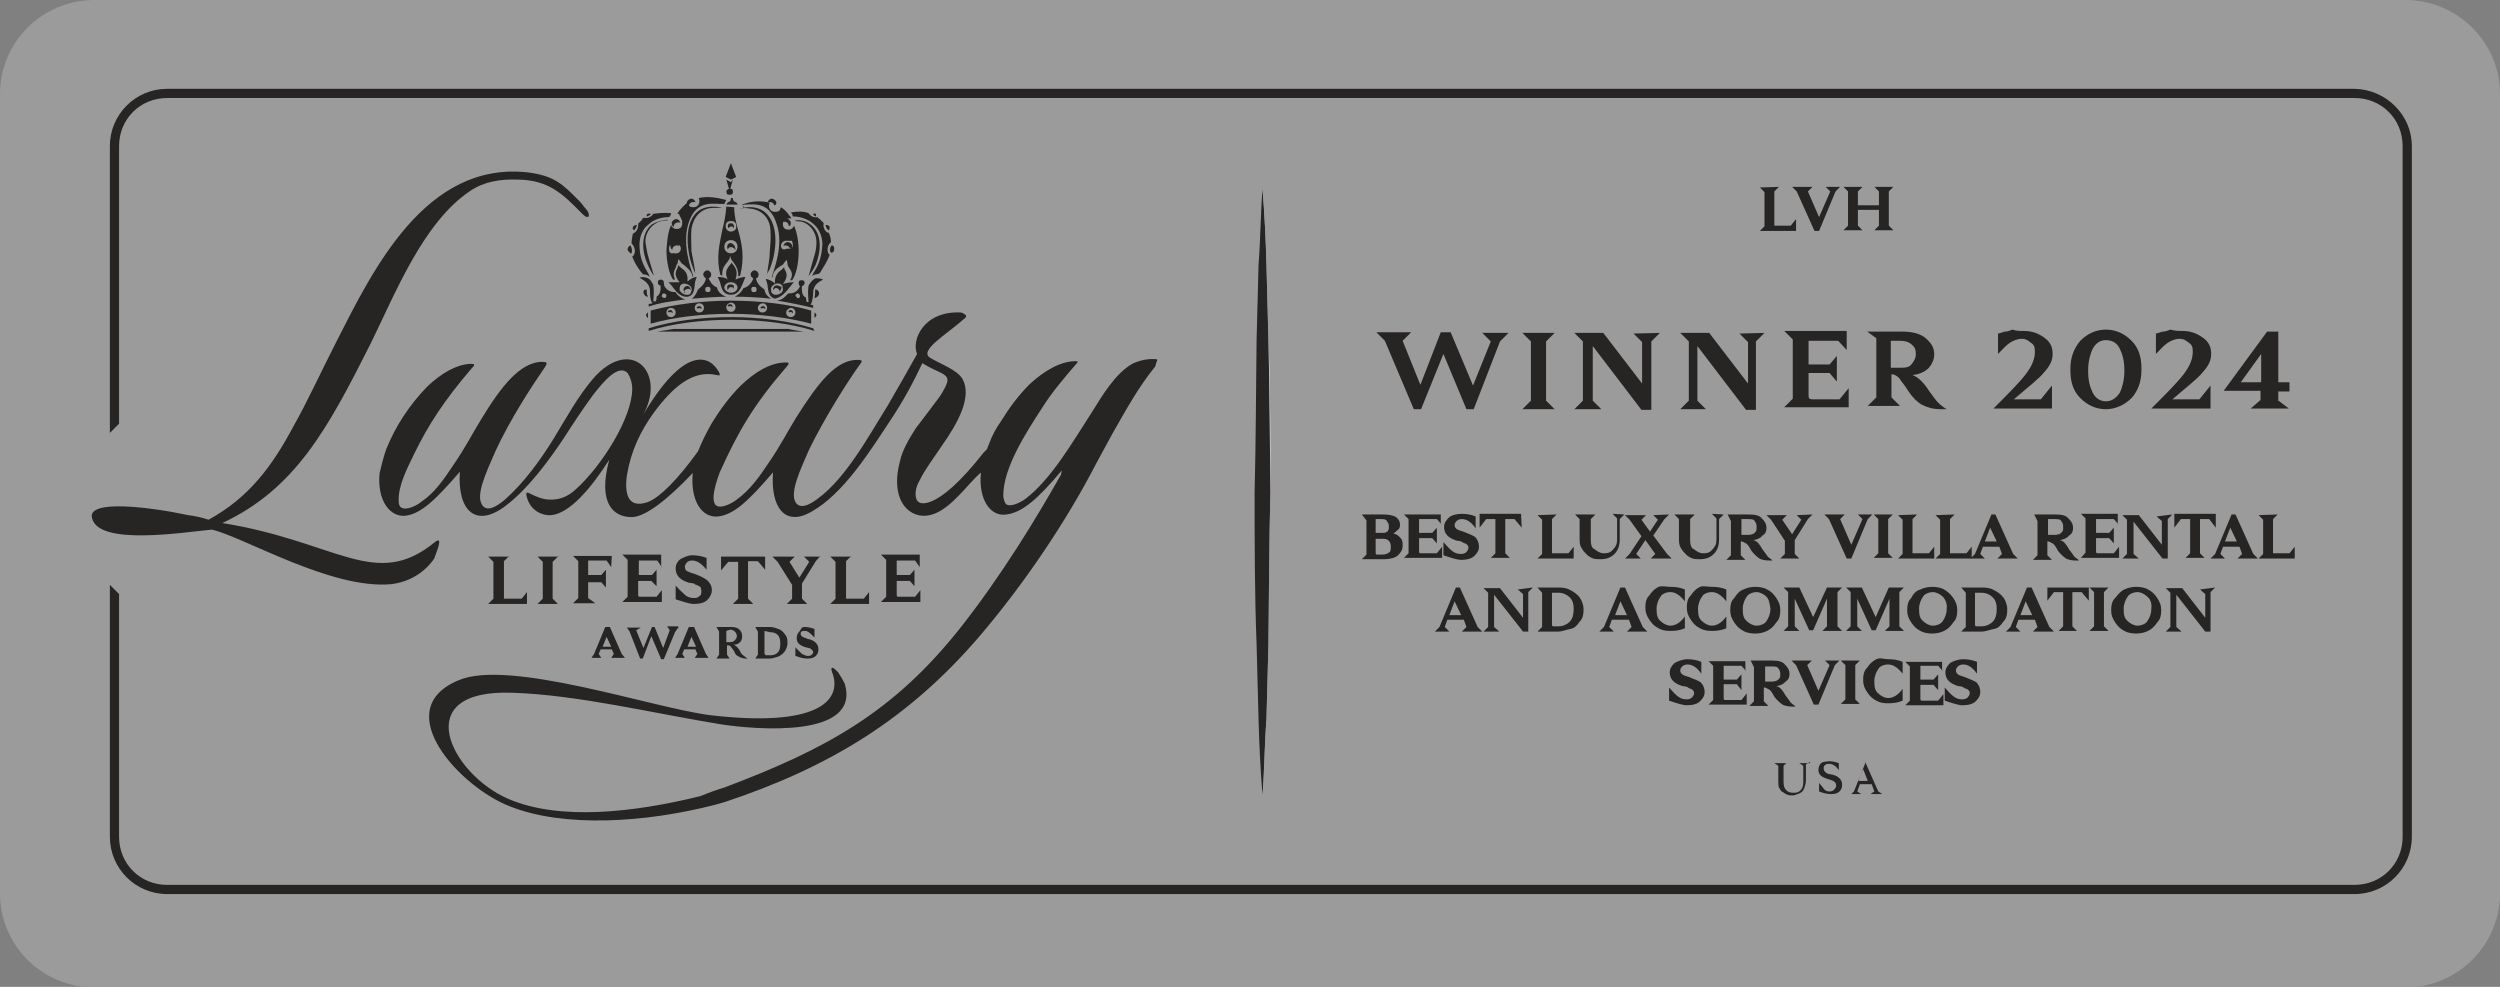 <?xml version="1.0" encoding="utf-8"?>
<!-- Generator: Adobe Illustrator 28.0.0, SVG Export Plug-In . SVG Version: 6.00 Build 0)  -->
<svg version="1.1" id="Layer_1" xmlns="http://www.w3.org/2000/svg" xmlns:xlink="http://www.w3.org/1999/xlink" x="0px" y="0px"
	 viewBox="0 0 380 150" style="enable-background:new 0 0 380 150;" xml:space="preserve">
<rect x="0" y="0" width="380" height="150" fill="#808080" stroke="none"/>
<style type="text/css">
	.st0{fill:#9C9B9B;}
	.st1{fill:#FFFFFF;}
	.st2{fill:#272424;}
</style>
<path class="st0" d="M365.6,0H14.4C6.4,0,0,6.4,0,14.3v121.5c0,7.9,6.4,14.3,14.4,14.3h351.2c7.9,0,14.4-6.4,14.4-14.3V14.3
	C380,6.4,373.5,0,365.6,0z"/>
<path class="st1" d="M192.8,97.8c0.1-7.7,0.1-15.4,0.3-23.1c0-7.7,0-15.4-0.3-23.1l-0.3-11.5c-0.1-3.9-0.3-7.7-0.6-11.5V121
	c0.3-3.9,0.3-7.7,0.6-11.5L192.8,97.8z"/>
<path class="st2" d="M366.6,22.2v105c0,4.8-3.9,8.7-8.7,8.7H25.4c-4.8,0-8.7-3.9-8.7-8.7V88.9l1.4,1.4v36.9c0,4.1,3.2,7.3,7.3,7.3
	h332.5c4.1,0,7.3-3.2,7.3-7.3V22.2c0-4.1-3.2-7.3-7.3-7.3H25.4c-4.1,0-7.3,3.2-7.3,7.3v42.2l-1.4,1.4V22.2c0-4.8,3.9-8.7,8.7-8.7
	h332.5C362.7,13.6,366.6,17.5,366.6,22.2z"/>
<path class="st2" d="M192.8,51.7l-0.3-11.5c-0.1-3.9-0.3-7.7-0.6-11.5c-0.3,3.9-0.3,7.7-0.6,11.5l-0.3,11.5
	c-0.1,7.7-0.1,15.4-0.3,23.1c0,7.7,0,15.4,0.3,23.1l0.3,11.5c0.1,3.9,0.3,7.7,0.6,11.5c0.3-3.9,0.3-7.7,0.6-11.5l0.3-11.5
	c0.1-7.7,0.1-15.4,0.3-23.1C193,67,193,59.4,192.8,51.7z"/>
<path class="st2" d="M101.6,42.9c0.3,0.3,0.6,0.6,0.7,0.8c0.6,0.8,1.3,1.5,2.2,1.4c0.8-0.1,1-0.8,1.1-1.7c0-0.4,0.1-0.8,0.3-1.3
	c-0.4,0-1,0.3-1.4,0.7c0.1-1.3-0.4-1.7-1-2.1c-0.1-0.1-0.3-0.3-0.4-0.4c0,0.1-0.1,0.3-0.1,0.4c-0.3,0.6-0.6,1.1,0.3,2.2
	C102.7,42.9,102,42.9,101.6,42.9z M103.4,43.4c0.1-0.1,0.3-0.3,0.6-0.3c0.4,0,1,0.3,1.1,0.7c0.1,0.3,0,0.4-0.1,0.7
	c-0.1,0.3-0.3,0.3-0.6,0.3h-0.1c-0.4,0-0.8-0.3-1-0.7C103.3,43.9,103.3,43.7,103.4,43.4z"/>
<path class="st2" d="M104,44.3c0.1-0.3,0.4-0.4,0.7-0.4c0.1,0,0.3,0.1,0.3,0.3c0-0.3-0.1-0.6-0.4-0.7c-0.3-0.1-0.6,0.1-0.7,0.4
	c0,0.3,0,0.4,0.3,0.7C103.9,44.5,103.9,44.4,104,44.3z"/>
<path class="st2" d="M120,43.7c0.3-0.3,0.4-0.6,0.7-0.8c-0.3,0-1,0-1.7,0.3c0.8-1.1,0.6-1.7,0.3-2.2c-0.1-0.1-0.1-0.3-0.1-0.4
	c-0.1,0.1-0.3,0.3-0.4,0.4c-0.6,0.4-1.1,1-1,2.1c-0.4-0.4-1.1-0.7-1.4-0.7c0.1,0.4,0.3,0.8,0.3,1.3c0.1,0.8,0.3,1.5,1.1,1.7
	C118.7,45.2,119.4,44.5,120,43.7z M119,44.1c-0.1,0.4-0.6,0.7-1,0.7h-0.1c-0.3,0-0.4-0.1-0.6-0.3c-0.1-0.1-0.1-0.4-0.1-0.7
	c0.1-0.4,0.7-0.8,1.1-0.7c0.3,0,0.4,0.1,0.6,0.3C119,43.7,119,43.8,119,44.1z"/>
<path class="st2" d="M117.9,43.4c-0.3,0.1-0.4,0.4-0.4,0.7c0.1-0.1,0.2-0.2,0.3-0.3c0.3-0.1,0.6,0.1,0.7,0.4v0.1
	c0.1-0.1,0.3-0.4,0.3-0.7C118.6,43.6,118.3,43.3,117.9,43.4z"/>
<path class="st2" d="M112.1,31.1c0-0.1-0.1-0.3-0.3-0.4c-0.4-0.1-0.4-0.4-0.4-0.6h-0.3c0,0.1,0,0.6-0.4,0.6
	c-0.1,0.1-0.3,0.3-0.3,0.4H112.1z"/>
<path class="st2" d="M123.6,49.9c-3.5-1.1-8-1.7-12.5-1.7c-4.6,0-9,0.6-12.5,1.7v0.4c3.5-1.1,8-1.7,12.6-1.7c4.6,0,9.1,0.6,12.6,1.7
	L123.6,49.9C123.7,49.9,123.7,49.9,123.6,49.9z"/>
<path class="st2" d="M98.9,49.2c3.5-1,7.9-1.5,12.2-1.5c4.5,0,8.8,0.6,12.2,1.5v-2c-3.5-1-7.9-1.5-12.2-1.5c-4.5,0-8.8,0.6-12.2,1.5
	V49.2z M120.2,46.8c0.4,0,0.7,0.3,0.7,0.7s-0.3,0.7-0.7,0.7c-0.4,0-0.7-0.3-0.7-0.7S120,46.8,120.2,46.8z M115.9,46.1
	c0.4,0,0.7,0.3,0.7,0.7s-0.3,0.7-0.7,0.7c-0.4,0-0.7-0.3-0.7-0.7S115.6,46.1,115.9,46.1z M111.1,46c0.4,0,0.7,0.3,0.7,0.7
	s-0.3,0.7-0.7,0.7c-0.4,0-0.7-0.3-0.7-0.7S110.8,46,111.1,46z M106.3,46.1c0.4,0,0.7,0.3,0.7,0.7s-0.3,0.7-0.7,0.7
	c-0.4,0-0.7-0.3-0.7-0.7S105.9,46.1,106.3,46.1z M102,46.8c0.4,0,0.7,0.3,0.7,0.7s-0.3,0.7-0.7,0.7c-0.4,0-0.7-0.3-0.7-0.7
	S101.6,46.8,102,46.8z"/>
<path class="st2" d="M98.5,47.5c-0.1,0-0.3,0.3-0.3,0.4s0.1,0.4,0.3,0.4V47.5z"/>
<path class="st2" d="M123.8,47.5v0.8c0.1,0,0.3-0.3,0.3-0.4S123.9,47.5,123.8,47.5z"/>
<path class="st2" d="M111.1,27.7l-0.7-0.4l0.4,1.4c-0.3,0.1-0.4,0.3-0.4,0.4c0,0.1,0.1,0.3,0.1,0.4c0.1,0.1,0.3,0.1,0.4,0.1
	c0.1,0,0.3,0,0.4-0.1c0.1-0.1,0.1-0.3,0.1-0.4c0-0.3-0.1-0.4-0.4-0.4l0.4-1.4L111.1,27.7z"/>
<path class="st2" d="M111.1,27.3l0.8-0.4l-0.8-2.1l-0.8,2.1L111.1,27.3z"/>
<path class="st2" d="M111.1,44.8c1,0,1.4-0.7,1.8-1.7c0.1-0.3,0.3-0.7,0.4-1c-0.3,0-1,0.1-1.5,0.4c0.4-1.3,0-1.7-0.3-2.2
	c-0.1-0.1-0.3-0.3-0.3-0.4c-0.1,0.1-0.1,0.3-0.3,0.4c-0.4,0.6-0.8,1-0.3,2.2c-0.4-0.4-1.3-0.4-1.5-0.4c0.1,0.3,0.3,0.6,0.4,1
	C109.7,44,110,44.8,111.1,44.8z M110.1,43.7c0-0.4,0.4-0.8,1-0.8c0.6,0,1,0.4,1,0.8s-0.4,0.8-1,0.8
	C110.6,44.5,110.1,44.1,110.1,43.7z"/>
<path class="st2" d="M111.4,37.1c-0.3-0.3-0.7-0.1-0.8,0.1c-0.1,0.3-0.1,0.4,0,0.7c0,0,0-0.1,0.1-0.1c0.1-0.3,0.6-0.3,0.8-0.1
	c0.1,0,0.1,0.1,0.3,0.3C111.8,37.7,111.7,37.3,111.4,37.1z"/>
<path class="st2" d="M111.4,43.7c0.1,0,0.1,0.1,0.1,0.3c0.1-0.3,0.1-0.6-0.1-0.7c-0.3-0.1-0.7-0.1-0.8,0.1c-0.1,0.1-0.1,0.4,0,0.7
	c0,0,0-0.1,0.1-0.1C110.8,43.6,111.1,43.6,111.4,43.7z"/>
<path class="st2" d="M111.4,34c-0.3-0.1-0.6-0.1-0.7,0.1c-0.1,0.1-0.1,0.4,0,0.6c0,0,0-0.1,0.1-0.1c0.1-0.1,0.4-0.3,0.6-0.1
	c0.1,0,0.1,0.1,0.1,0.3C111.7,34.4,111.5,34.2,111.4,34z"/>
<path class="st2" d="M110.4,31.4c-0.1,1.3-0.3,2.4-0.6,3.5c-0.4,2.1-1,4.2-0.3,6.9l0.3,0.1c-0.1-1,0.3-1.5,0.7-2
	c0.1-0.1,0.3-0.4,0.4-0.6l0.1-0.4l0.1,0.4c0.1,0.3,0.3,0.4,0.4,0.6c0.3,0.4,0.8,1.1,0.7,2.1l0.3-0.1c0.7-2.7,0.3-4.8-0.3-6.9
	c-0.3-1.1-0.6-2.2-0.6-3.5L110.4,31.4z M111.1,38.5c-0.6,0-1-0.4-1-1s0.4-1,1-1c0.6,0,1,0.4,1,1S111.7,38.5,111.1,38.5z M111.1,35.2
	c-0.4,0-0.8-0.3-0.8-0.8c0-0.6,0.3-0.8,0.8-0.8c0.6,0,0.8,0.3,0.8,0.8C112,34.9,111.5,35.2,111.1,35.2z"/>
<path class="st2" d="M106.1,44c-0.3,0.8-0.7,1.3-1,1.4c1.7-0.1,3.5-0.3,5.3-0.3c-1-0.3-1.4-1.1-1.4-1.4c-0.8-0.3-1.1-1-1.3-1.4
	c0.3-0.1,0.4-0.3,0.4-0.6c0-0.3-0.3-0.6-0.6-0.6c-0.3,0-0.6,0.3-0.6,0.6c0,0.3,0.3,0.6,0.4,0.6C107.2,43.1,106.5,43.7,106.1,44z
	 M107.6,43.6c0.3,0,0.4,0.1,0.4,0.4c0,0.3-0.1,0.4-0.4,0.4c-0.3,0-0.4-0.1-0.4-0.4C107.2,43.7,107.3,43.6,107.6,43.6z"/>
<path class="st2" d="M116.2,44c-0.4-0.3-1.1-0.7-1.3-1.7c0.3,0,0.4-0.3,0.4-0.6c0-0.3-0.3-0.6-0.6-0.6c-0.3,0-0.6,0.3-0.6,0.6
	c0,0.3,0.1,0.4,0.4,0.6c-0.1,0.4-0.6,1.3-1.5,1.5c-0.4,0.8-1,1.1-1.3,1.3c1.8,0,3.6,0.1,5.5,0.3C116.9,45.2,116.3,44.8,116.2,44z
	 M114.6,44.4c-0.3,0-0.4-0.1-0.4-0.4c0-0.3,0.1-0.4,0.4-0.4s0.4,0.1,0.4,0.4C115,44.3,114.9,44.4,114.6,44.4z"/>
<path class="st2" d="M104.7,38.4c0.1,0.8,0.4,1.7,0.7,2.5c0.1,0.3,0.3,0.6,0.3,0.8c-0.1-1.1-0.4-2.4-0.6-3.5c0-1.1-0.1-2.2,0-3.4
	c0.3-1.8,1.4-3.1,3.2-3.2h1.5C105.2,30.5,104,34.4,104.7,38.4z"/>
<path class="st2" d="M116.6,41.7c0.1-0.3,0.3-0.6,0.4-0.8c0.3-0.8,0.6-1.7,0.7-2.5c0.7-3.9-0.7-7.9-5.3-6.7c0.6-0.1,1.1-0.1,1.5,0
	c1.8,0.1,3.1,1.4,3.2,3.2c0.1,1.1,0,2.2-0.1,3.4C117,39.5,116.7,40.6,116.6,41.7z"/>
<path class="st2" d="M126,35c0.1-0.1,0.1-0.3,0.1-0.4v-0.1c-0.1-0.3-0.4-0.3-0.6-0.3c0,0-0.1,0,0,0.1C125.6,34.6,125.7,34.9,126,35z
	"/>
<path class="st2" d="M117.7,31.2c0.3,0,0.3-0.3,0.3-0.4c0-0.3-0.4-0.6-0.7-0.6c-0.3,0-0.6,0.3-0.6,0.6c0.1-0.1,0.2-0.1,0.3-0.1
	C117.3,30.7,117.6,30.9,117.7,31.2z"/>
<path class="st2" d="M119.5,33.2c-0.3,0-0.6,0.3-0.6,0.6c0.1-0.1,0.3-0.1,0.3-0.1c0.3,0,0.6,0.1,0.7,0.6v0.1
	c0.3-0.1,0.3-0.3,0.3-0.6C120.1,33.5,119.8,33.2,119.5,33.2z"/>
<path class="st2" d="M104.7,31.4c0-0.4,0.3-0.7,0.7-0.7c0.1,0,0.3,0,0.3,0.1c0-0.3-0.3-0.6-0.6-0.6c-0.3,0-0.7,0.3-0.7,0.6
	S104.4,31.4,104.7,31.4z"/>
<path class="st2" d="M122.9,42c0.4-0.6,0.8-1.1,1.1-1.8c0.8-2,1-4.6-0.7-6c-0.7-0.6-1.5-0.8-2.4-0.7v0.1c0.3,0,0.7,0.1,1,0.1
	c1.3,0.4,2.2,1.7,2.2,3.1c0,0.7-0.1,1.4-0.3,2C123.5,39.8,123.2,40.9,122.9,42z"/>
<path class="st2" d="M120.1,37.8c0.3,0,0.3-0.1,0.3-0.4s-0.3-0.6-0.7-0.6c-0.3,0-0.6,0.3-0.6,0.6c0.1-0.1,0.3-0.1,0.3-0.1
	C119.7,37.3,120,37.5,120.1,37.8z"/>
<path class="st2" d="M113.2,31.1c1.7-0.1,3.9-0.3,4.9,3.1c1,3.1-0.4,6.6-0.8,7.9l0.1,0.1c0.1-1,0.7-1.4,1.3-1.8
	c0.3-0.1,0.4-0.3,0.6-0.6l0.3-0.3l0.1,0.6c0,0.3,0.1,0.4,0.3,0.7c0.3,0.4,0.6,1,0.1,1.8h0.3c0.6-0.8,1-2.5,1-4.5
	c0-0.8-0.1-2.4-0.7-3.8c-0.1,0.3-0.4,0.6-0.8,0.6c-0.4,0-0.7-0.1-0.8-0.4c-0.1-0.1-0.1-0.3-0.1-0.4v-0.1c0-0.4,0.3-0.8,1-0.8h0.3
	c-0.1-0.1-0.1-0.3-0.3-0.4c-0.4-0.6-0.8-1-1.3-1.3c0,0.1-0.1,0.1-0.1,0.3c-0.1,0.3-0.4,0.4-0.8,0.4c-0.8,0-1.1-0.8-0.8-1.4
	c-1.3-0.3-2.7-0.3-4.2,0.3c0.1,0.1,0.3,0.3,0.3,0.6C112.8,31.2,112.9,31.1,113.2,31.1z M119.7,36.6
	C119.8,36.6,119.8,36.6,119.7,36.6h0.7v0.1c0,0.1,0.1,0.3,0.1,0.3v0.3c0,0.1,0,0.2-0.1,0.3c0,0,0,0.1-0.1,0.1l-0.1,0.1h-0.6
	C118.4,38.4,118.4,36.4,119.7,36.6z"/>
<path class="st2" d="M124,32.9C124.1,32.8,124.1,32.8,124,32.9c0.1-0.3,0-0.3,0-0.4c-0.1-0.1-0.3,0-0.4,0v0.1
	C123.8,32.8,123.9,32.9,124,32.9z"/>
<path class="st2" d="M98.8,44.3c0,0.4,0,1.4,0.4,1.8c-0.1,0-0.4,0.1-0.6,0.1v0.4c1.7-0.6,3.5-0.8,5.6-1.1c-0.7-0.1-1.4-0.8-1.5-1.1
	h-0.1c-0.8,0-1.4-0.4-1.7-1.1l0.1-0.1c-0.1,0-0.1-0.1-0.1-0.3c0-0.3-0.3-0.4-0.4-0.4h-0.1c-0.1,0-0.3,0.1-0.3,0.1
	c-0.1,0.1-0.1,0.3-0.1,0.4c0,0.3,0.3,0.4,0.4,0.4c0.1,1.1-0.3,1.5-0.6,1.7c0,0.3,0,0.4-0.1,0.7h-0.4c0.1-1.1,0.1-1.8,0-2.5
	c-0.3-0.6-0.6-1-1.1-1.1c-0.3-0.1-0.7-0.1-1,0C97.8,42.6,98.8,43,98.8,44.3z M100.9,44.6c0.1,0,0.4,0.1,0.4,0.3s-0.1,0.4-0.3,0.4
	c-0.1,0-0.4-0.1-0.4-0.3C100.6,44.8,100.7,44.6,100.9,44.6z"/>
<path class="st2" d="M123.9,44v0.3c0,0.1,0,0.6-0.1,1c0.3,0,0.6-0.3,0.7-0.6c0-0.1,0-0.4-0.1-0.4C124.3,44.1,124.2,44,123.9,44z"/>
<path class="st2" d="M97.4,41.3c0.1,0.1,0.3,0.3,0.3,0.4c0.4,0,0.8,0.1,1.1,0.4c-0.1-0.1-0.1-0.3-0.3-0.6c-0.6-1-1.3-2.2-1.3-4.3
	c0-1.1,0.4-2.4,1.4-3.1c0.6-0.6,1.7-1.1,3.1-1.1c0.1-0.1,0.3-0.3,0.3-0.6c-1-0.1-2,0-2.7,0.1c-0.4,0.6-1,0.7-1.4,0.6
	c-0.1,0-0.3,0.1-0.3,0.3c-0.1,0.1-0.3,0.3-0.6,0.6c0.1,0.8-0.4,1.4-0.8,1.5C96.1,36,96,36.4,96,37c0.7,0.7,0.6,1.7,0.1,2
	C96.4,39.8,96.8,40.5,97.4,41.3z"/>
<path class="st2" d="M98.3,44.3V44c-0.3,0-0.3,0.1-0.4,0.1c-0.1,0.1-0.1,0.3-0.1,0.4c0.1,0.3,0.3,0.6,0.7,0.6
	C98.3,44.8,98.3,44.4,98.3,44.3z"/>
<path class="st2" d="M102.6,36.8c-0.3,0-0.7,0.3-0.7,0.6s0.1,0.4,0.3,0.6v-0.1c0-0.3,0.3-0.6,0.7-0.6c0.1,0,0.3,0,0.3,0.1
	C103.3,37.1,103,37,102.6,36.8z"/>
<path class="st2" d="M124,42.3c-0.4,0.1-0.8,0.6-1.1,1.1c-0.1,0.7-0.1,1.4,0,2.5h-0.3c0-0.3-0.1-0.4-0.1-0.7
	c-0.4-0.1-0.7-0.6-0.6-1.7c0.1,0,0.4-0.3,0.4-0.4c0-0.1,0-0.3-0.1-0.4c0,0-0.1-0.1-0.3-0.1h-0.1c-0.3,0-0.4,0.1-0.4,0.4
	c0,0.1,0,0.3,0.1,0.4l0.1,0.1c-0.3,0.7-0.8,1.1-1.7,1.1h-0.1c-0.3,0.3-0.8,1-1.7,1.1c2,0.3,3.8,0.7,5.5,1.1v-0.4
	c-0.1,0-0.3-0.1-0.4-0.1c0.3-0.3,0.4-1.4,0.4-1.8c0-1.3,1-1.7,1.5-2C124.7,42.3,124.5,42.3,124,42.3z M121.6,45
	c0,0.3-0.3,0.4-0.4,0.3c-0.1-0.1-0.3-0.3-0.3-0.4c0-0.1,0.3-0.4,0.4-0.3C121.5,44.7,121.6,44.8,121.6,45z"/>
<path class="st2" d="M126.3,36.8c0-0.6-0.1-0.8-0.3-1.4c-0.4,0-1-0.7-0.8-1.5c-0.1-0.1-0.3-0.3-0.6-0.6c-0.1-0.1-0.3-0.1-0.3-0.3
	c-0.4,0.1-1,0-1.4-0.6c-0.8-0.3-1.7-0.3-2.7-0.1c0.1,0.1,0.3,0.3,0.3,0.6c1.5,0,2.5,0.6,3.1,1.1c1,0.8,1.4,2.1,1.4,3.1
	c-0.1,2.2-0.7,3.4-1.3,4.3c-0.1,0.1-0.1,0.3-0.3,0.6c0.3-0.3,0.7-0.3,1.1-0.4c0.1-0.1,0.3-0.3,0.3-0.4c0.4-0.7,1-1.5,1.3-2.5
	C125.7,38.5,125.6,37.4,126.3,36.8z"/>
<path class="st2" d="M126.4,37.3c-0.3,0.4-0.3,0.8-0.1,1.1c0,0,0,0.1,0.1,0c0.3,0,0.4-0.3,0.4-0.6C126.8,37.5,126.7,37.3,126.4,37.3
	z"/>
<path class="st2" d="M102.4,34.5c0-0.4,0.3-0.7,0.7-0.7c0.1,0,0.3,0,0.3,0.1c0-0.3-0.3-0.6-0.6-0.6c-0.3,0-0.7,0.3-0.7,0.6
	C102.1,34,102.1,34.3,102.4,34.5z"/>
<path class="st2" d="M100.5,33.6c0.3-0.1,0.6-0.1,1-0.1v-0.1c-0.8,0-1.7,0.3-2.4,0.7c-1.8,1.4-1.5,4.2-0.7,6c0.3,0.7,0.6,1.3,1,1.8
	c-0.3-1.1-0.7-2.2-1-3.4c-0.1-0.7-0.3-1.4-0.3-2C98.2,35.3,99,34,100.5,33.6z"/>
<path class="st2" d="M103.7,33.8c0,0.3,0,0.4-0.1,0.6c-0.1,0.3-0.4,0.4-0.8,0.4c-0.4,0-0.7-0.3-0.8-0.6c-0.6,1.4-0.6,2.9-0.7,3.8
	c0,1.8,0.4,3.6,1,4.5h0.3c-0.4-1-0.1-1.4,0.1-1.8c0.1-0.3,0.1-0.4,0.3-0.7l0.1-0.6l0.3,0.3c0.1,0.3,0.3,0.4,0.6,0.6
	c0.4,0.4,1.1,0.8,1.3,1.8l0.1-0.1c-0.4-1.1-1.7-4.8-0.8-7.9c1-3.4,3.2-3.2,4.9-3.1h0.6c0.1-0.1,0.1-0.3,0.3-0.6
	c-1.5-0.4-2.9-0.6-4.2-0.3c0.3,0.6,0,1.4-0.8,1.4c-0.4,0-0.6-0.1-0.8-0.4c0-0.1-0.1-0.1-0.1-0.3c-0.4,0.3-0.8,0.7-1.3,1.3
	c-0.1,0.1-0.1,0.3-0.3,0.4h0.3C103.3,32.9,103.7,33.3,103.7,33.8z M102.6,38.5C102.5,38.5,102.5,38.5,102.6,38.5H102l-0.1-0.1
	c0,0-0.1,0-0.1-0.1c0,0-0.1-0.1-0.1-0.3v-0.3c0-0.1,0-0.3,0.1-0.3v-0.1h0.7C103.8,36.7,103.8,38.7,102.6,38.5z"/>
<path class="st2" d="M96.4,35c0.1-0.1,0.3-0.4,0.4-0.7v-0.1c-0.1,0-0.4,0-0.6,0.3v0.1C96.1,34.7,96.2,34.9,96.4,35z"/>
<path class="st2" d="M95.8,37.3c-0.1,0-0.4,0.3-0.4,0.6c0,0.3,0.3,0.4,0.4,0.6H96C96.1,38.1,96.1,37.7,95.8,37.3
	C95.9,37.3,95.9,37.3,95.8,37.3z"/>
<path class="st2" d="M98.3,32.9c0.1,0,0.3-0.1,0.6-0.3v-0.1c-0.1,0-0.3-0.1-0.4,0C98.3,32.5,98.3,32.6,98.3,32.9
	C98.3,32.8,98.3,32.8,98.3,32.9z"/>
<path class="st2" d="M110.8,46.6c0.1-0.1,0.3-0.1,0.4,0l0.1,0.1c0.1-0.1,0-0.3-0.1-0.4c-0.1-0.1-0.4-0.1-0.6,0.1
	C110.7,46.5,110.7,46.6,110.8,46.6C110.8,46.7,110.8,46.7,110.8,46.6z"/>
<path class="st2" d="M120,47.5c0.1-0.1,0.3-0.1,0.4,0l0.1,0.1c0.1-0.1,0-0.3-0.1-0.4c-0.1-0.1-0.4-0.1-0.6,0.1
	C120,47.4,120,47.5,120,47.5z"/>
<path class="st2" d="M115.8,46.9c0.1-0.1,0.3-0.1,0.4,0l0.1,0.1c0.1-0.1,0-0.3-0.1-0.4c-0.1-0.1-0.4-0.1-0.6,0.1
	C115.6,46.8,115.6,46.9,115.8,46.9C115.7,46.9,115.7,46.9,115.8,46.9z"/>
<path class="st2" d="M106.1,46.9c0.1-0.1,0.3-0.1,0.4,0l0.1,0.1c0.1-0.1,0-0.3-0.1-0.4c-0.1-0.1-0.4-0.1-0.6,0.1
	C105.9,46.8,105.9,46.9,106.1,46.9z"/>
<path class="st2" d="M101.7,47.5c0.1-0.1,0.3-0.1,0.4,0l0.1,0.1c0.1-0.1,0-0.3-0.1-0.4c-0.1-0.1-0.4-0.1-0.6,0.1
	C101.6,47.4,101.6,47.5,101.7,47.5z"/>
<path class="st2" d="M119.8,50h-17.4c-0.8,0.1-1.7,0.3-2.5,0.4h22.3C121.5,50.3,120.7,50.2,119.8,50z"/>
<path class="st2" d="M77.4,84.5l-0.8,0.8V91h2.7l0.8-1v1.8h-5.9L75,91v-5.6l-0.8-0.8H77.4z"/>
<path class="st2" d="M84.9,84.5L84,85.4V91l0.8,0.8h-3.1l0.8-0.8v-5.6l-0.8-0.8H84.9z"/>
<path class="st2" d="M92.9,86.2l-0.7-1h-2.8v2.2h2l0.7-0.8v2.7l-0.7-0.8h-2v2.4l1.1,0.8h-3.4l0.8-0.8v-5.6l-0.8-0.8H93L92.9,86.2z"
	/>
<path class="st2" d="M100.6,86.2l-0.7-1h-2.8v2.2h2l0.7-0.8v2.5L99,88.3h-2v2.1c0,0.3,0.1,0.3,0.3,0.3h2.5l0.8-1v1.8h-6l0.8-0.8
	v-5.6l-0.8-0.8h5.9V86.2z"/>
<path class="st2" d="M105.2,84.4c0.7,0,1.4,0.1,2.2,0.4v1.8c-0.8-1-1.5-1.4-2.2-1.4c-0.4,0-0.6,0.1-0.8,0.3
	c-0.1,0.1-0.3,0.4-0.3,0.6c0,0.3,0.1,0.6,0.3,0.7c0.3,0.1,0.6,0.3,1.1,0.4c0.8,0.3,1.5,0.6,2,1c0.4,0.4,0.7,0.8,0.7,1.5
	c0,0.6-0.3,1.1-0.7,1.5c-0.4,0.4-1.1,0.6-2,0.6c-0.7,0-1.5-0.3-2.8-0.7V89c0.6,0.7,1.1,1.1,1.5,1.5c0.4,0.3,0.8,0.4,1.3,0.4
	c0.4,0,0.7-0.1,0.8-0.3c0.3-0.1,0.3-0.4,0.3-0.7c0-0.1,0-0.4-0.1-0.6c0-0.1-0.1-0.1-0.4-0.3c-0.3-0.1-0.4-0.1-0.6-0.3
	c-0.1,0-0.4-0.1-0.7-0.1c-1.4-0.4-2.1-1.1-2.1-2.2c0-0.6,0.3-1.1,0.7-1.4C103.8,84.8,104.5,84.4,105.2,84.4z"/>
<path class="st2" d="M116.3,86.6l-1.1-1.3h-1.5V91l0.8,0.8h-3.1l0.8-0.8v-5.6h-1.5l-1.1,1.3v-2.1h6.7V86.6z"/>
<path class="st2" d="M124.7,84.5l-0.7,0.8l-2.1,3.4V91l0.8,0.8h-3.1l0.8-0.8v-2.1l-2.2-3.5l-0.8-0.8h3.4l-0.8,0.8l1.5,2.4l1.5-2.4
	l-0.8-0.8H124.7z"/>
<path class="st2" d="M129.4,84.5l-0.8,0.8V91h2.7l0.8-1v1.8h-5.9L127,91v-5.6l-0.8-0.8H129.4z"/>
<path class="st2" d="M139.8,86.2l-0.7-1h-2.8v2.2h2l0.7-0.8v2.5l-0.7-0.8h-2v2.1c0,0.3,0.1,0.3,0.3,0.3h2.5l0.8-1v1.8h-6l0.8-0.8
	v-5.6l-0.8-0.8h5.9V86.2z"/>
<path class="st2" d="M92.7,95.3l1.8,4.1L95,100h-2.1l0.4-0.6L93,98.7h-1.7L91,99.4l0.4,0.6h-1.5l0.4-0.6l1.7-4.1H92.7z M91.6,98.3
	h1.3l-0.7-1.5L91.6,98.3z"/>
<path class="st2" d="M103,95.5l-0.4,0.6l-1.7,4.1h-0.4L99,96.7l-1.3,3.4h-0.4L95.7,96l-0.4-0.6h2.1l-0.7,0.4l1.1,2.7l1.3-3.2h0.4
	l1.3,3.2l1-2.7l-0.4-0.6h1.7V95.5z"/>
<path class="st2" d="M105.5,95.3l1.8,4.1l0.4,0.6h-2.1l0.4-0.6l-0.3-0.7h-1.7l-0.3,0.7l0.4,0.6h-1.5l0.4-0.6l1.7-4.1H105.5z
	 M104.5,98.3h1.3l-0.7-1.5L104.5,98.3z"/>
<path class="st2" d="M108.9,95.3h2.1c0.7,0,1.1,0.1,1.4,0.4c0.3,0.3,0.4,0.6,0.4,1v0.1c0,0.3-0.1,0.6-0.3,0.8
	c-0.3,0.3-0.6,0.4-1,0.4c0.3,0.1,0.7,0.4,1,1c0.1,0.3,0.4,0.6,0.6,0.7c0.1,0.1,0.3,0.3,0.6,0.4h-0.3c-0.4,0-0.8-0.1-1.1-0.3
	c-0.3-0.1-0.6-0.4-0.7-0.8c-0.3-0.4-0.4-0.6-0.6-0.8c-0.1-0.1-0.3-0.1-0.4-0.1h-0.1v1.4l0.4,0.6h-2l0.4-0.6V96L108.9,95.3z
	 M110.4,95.9v1.7h0.6c0.3,0,0.6-0.1,0.7-0.3c0.1-0.1,0.3-0.3,0.3-0.6v-0.1c0-0.1-0.1-0.4-0.3-0.6c-0.1-0.1-0.4-0.3-0.7-0.3
	L110.4,95.9z"/>
<path class="st2" d="M114.8,95.3h2.2c0.4,0,0.8,0.1,1.3,0.3c0.4,0.1,0.7,0.4,1,0.8c0.3,0.3,0.4,0.7,0.4,1.3c0,0.4-0.1,0.8-0.4,1.3
	c-0.3,0.4-0.6,0.6-1,0.8c-0.4,0.1-0.8,0.3-1.3,0.3h-2.2l0.4-0.6V96L114.8,95.3z M116.2,95.9v3.4c0,0.1,0.1,0.3,0.3,0.3h0.6
	c0.4,0,0.8-0.1,1.1-0.4c0.3-0.3,0.4-0.7,0.4-1.3v-0.1c0-0.6-0.1-1-0.4-1.3c-0.3-0.3-0.7-0.4-1.1-0.4L116.2,95.9z"/>
<path class="st2" d="M122.3,95.3c0.4,0,1,0.1,1.5,0.3v1.3c-0.6-0.6-1-1-1.4-1c-0.3,0-0.4,0-0.6,0.1c-0.1,0.1-0.1,0.3-0.1,0.4
	s0.1,0.3,0.3,0.4c0.1,0.1,0.4,0.1,0.7,0.3c0.6,0.1,1,0.3,1.3,0.6c0.3,0.3,0.4,0.6,0.4,1c0,0.4-0.1,0.7-0.4,1
	c-0.3,0.3-0.7,0.4-1.3,0.4c-0.4,0-1-0.1-1.8-0.4v-1.3l1,1c0.3,0.1,0.6,0.3,0.8,0.3s0.4,0,0.6-0.1c0.1-0.1,0.3-0.3,0.3-0.4
	c0-0.1,0-0.3-0.1-0.3c0-0.1-0.1-0.1-0.3-0.3c-0.1-0.1-0.3-0.1-0.3-0.1s-0.3-0.1-0.4-0.1c-1-0.3-1.4-0.7-1.4-1.4c0-0.4,0.1-0.7,0.4-1
	C121.8,95.6,121.8,95.3,122.3,95.3z"/>
<path class="st2" d="M175.7,54.6c-1.1-0.1-2.2,0.1-3.4,0.6c-2.7,1.4-4.8,5-6.3,7.4c-3.1,4.8-6.2,10.2-10.1,13.2
	c-0.8,0.6-1.8,1-2.4,1c-0.7,0-0.8-0.4-1-1.3c-0.1-4.3,3.5-9.8,5.9-13.5c1.5-2.4,3.4-4.6,5.2-6.7c0.3-0.3,0.3-0.4-0.1-0.4
	c-2.2,0-4.6,1.3-7,3.5c-1.7,1.7-3.1,3.6-4.4,5.7c-0.7,1-1.3,2.1-1.7,3.2c-0.1,0.3-0.3,0.7-0.4,1l-0.1,0.1l-0.4,0.4
	c-3.6,4.6-6.2,6.7-7.9,7.4c-1,0.4-2.2,0.6-2.4-0.7c-0.1-0.6,0-1.5,0.6-2.5c0.7-1.5,2-3.2,3.4-5.3c2.4-3.4,4.6-7.4,3.1-10.1
	c-0.8-1.4-3.6-2.4-4.9-3.2c-1.8-1.1,2.4-3.5,5.1-5.9c0.6-0.4,0.4-0.7-0.4-1c-5.8-0.3-7.6,4.3-6.7,6.3c-1.4,2.5-2.8,5-4.5,7.9
	c-2.9,4.6-6.7,11.8-11.5,14.7c-1,0.6-2,0.8-2.5-0.1c-0.8-1.5,0.6-4.6,2.1-8c2.4-4.9,5.9-10.4,7.7-12.9c0.3-0.4,0.6-0.7-0.4-0.7
	c-3.2,0-5.9,3.4-9.3,8.8c-1.3,2.1-2.4,4.3-4.2,6.9c-1.4,2.1-2.8,4.1-4.9,5.6c-0.8,0.6-1.8,1-2.4,1c-1.7,0.1-1-2.8-0.1-5.2
	c2.8-6.2,5.1-10.2,10.2-16.1c0.6-0.7,0.1-0.6-0.4-0.6c-2.2,0.1-4.4,1.4-6.6,3.5c-1.7,1.7-3.1,3.6-4.4,5.7c-0.8,1.4-1.5,2.8-2.1,4.3
	c-3.1,4.3-5.8,7-7.6,7.7c-3.1,1.1-3.6-1.3-3.2-4.1c0.6-3.6,2-6.6,4.1-9.5c2.9-3.9,5.9-6.5,9.5-5.7c0.3,0,0.7,0.3,0.4-0.4
	c-1.3-2.5-5.2-4.5-11.8,6.9c4.1-6.7-1.5-12.6-7.3-6c-2.4,2.8-4.1,6-6,9.1c-2.1,3.4-4.5,6.7-7.4,9.3c-1.3,1.1-2.9,2.1-3.6,0.7
	c-0.8-1.5,0.6-4.6,2.1-8c2.2-4.8,5.6-10,7.4-12.6c0.7-1,0.4-1-0.6-1c-3.1,0.3-5.8,3.5-9,8.8c-1.3,2.1-2.4,4.3-4.2,6.9
	c-1.4,2.1-2.8,4.2-4.9,5.6c-0.7,0.6-1.8,1-2.4,1c-0.7,0-1-0.4-1-1.1c-0.1-2.4,1.3-5,2.4-7.3c2.1-4.3,4.5-8,8.6-12.8
	c0.7-0.7,0.6-0.8-0.1-0.8c-2.1,0.1-4.4,1.4-6.6,3.5c-2.7,2.8-4.8,6-6.2,9.5c-0.4,1.1-0.7,2.4-1,3.6c-0.4,4.1,1.5,6.7,3.9,6.5
	c2.4-0.3,4.6-2.4,8.3-6.7c-0.4,5.9,2.4,8.8,7.2,5c3.2-2.5,6.2-6.5,8.6-10.1c1.4-2.2,2.8-4.3,4.4-6.5c1.7-2.2,3.9-4.8,5.3-3.4
	c0.4,0.6,0.7,1.5,0.7,2.4c0,4.3-4.5,11.6-8.6,15.3c-1.4,1.3-2.9,1.7-4.5,1.5c-0.7-0.1-1.5-0.4-2.7-1c-0.3-0.1-0.3,0.1-0.3,0.3
	c0.3,1.7,1.5,2.9,3.2,3.1c3.2,0.3,6.9-4.5,9.4-8.4c-1.8,6.7,0.7,8.7,3.4,8.7c2.1,0,5.5-2.7,9.3-6.7c-0.4,4.2,1.4,6.9,3.9,6.6
	c2.4-0.3,4.6-2.4,8.3-6.7c-0.4,5.3,1.8,8.3,5.8,6c4.9-2.7,9-9.3,12.1-14c1.8-2.7,3.4-5.6,4.8-8.6c1.1,0.7,2.1,1.1,2.9,1.5
	c1.1,0.6,1.1,1,0.6,2.1c-0.3,0.6-0.7,1.3-1.1,1.8c-1.1,1.5-2.2,2.9-3.4,4.5c-1.1,1.7-2.1,3.5-2.4,5c-0.7,2.5-0.7,5.5,1,7.2
	c1.1,1.1,2.7,1.4,4.2,0.8c2.7-1,5.1-4.5,7-6.2h0.1c-0.4,4.1,1.5,6.7,3.9,6.3c2.4-0.3,4.8-2.4,8.4-6.7c0,0.1-0.1,0.3-0.1,0.6
	c-3.8,6.7-9,15.3-15.3,23.3c-10.2,12.9-20.5,18.5-35.9,24.3c-1.3,0.4-2.4,0.8-3.6,1.3c-10.1,2.5-21.5,3.8-29.3,0.4
	c-8.7-3.8-15.2-16.7,0.7-16.1c9.8,0.3,21.8,3.2,31.7,4.8c5.2,0.8,21.3,2.2,18.8-6.2c-0.3-0.6-0.6-1.1-1-1.7
	c-1.3-1.4-1.1-0.4-0.8,0.3c1.3,4.1-2.5,8.1-18.7,6.2c-8.7-1.1-30.5-8.6-38.2-5.3c-10.8,4.5,0.4,16.4,7.9,19.2
	c8.1,3.2,20.4,2.5,31.2-0.3c0.4-0.1,1-0.3,1.4-0.4c15.9-5.3,27.9-12.6,38.7-25.2c6.9-8.1,13.2-17.5,17.7-26.2
	c0.8-1.5,1.7-3.1,2.5-4.6c2-3.5,3.9-7,6.5-10.2C175.8,54.8,176.1,54.6,175.7,54.6z M66.1,82.4c-9,7.4-14.9-0.1-32.3-2.9
	c11.1-5.2,16-14.3,22.5-27.2c3.8-7.7,8-18.5,15.2-23.3c2.1-1.4,4.5-1.8,7.3-1.7c4.5,0.1,6.6,2,9.7,5.2c1.1,1.1,1.3,0.1,0.6-0.7
	c-0.4-0.4-0.8-1.1-1.3-1.5c-2.2-2.2-3.5-3.6-7.6-4.1C64.7,24.5,56.7,41,51.2,51.8c-2.5,4.9-4.5,9.3-6.6,13
	c-3.2,6-6.7,10.8-12.9,14.2c-0.8-0.3-2.2-0.6-3.1-0.7C23,77.1,13.1,75.8,14,78.8c1.1,4.2,13.9,2.1,18.2,1.7
	c4.8,1.1,18.1,9.1,27.2,8.3c2.7-0.3,5.1-1.7,6.6-3.9C66.3,84,67.5,81.3,66.1,82.4z"/>
<path class="st2" d="M275.1,115.8l-0.6,0.4v2.4c0,0.4-0.1,0.8-0.3,1.3c-0.1,0.3-0.4,0.6-0.7,0.7c-0.3,0.1-0.7,0.3-1,0.3
	s-0.6,0-0.8-0.1c-0.3-0.1-0.6-0.3-0.7-0.4c-0.3-0.1-0.4-0.4-0.6-0.7c-0.1-0.3-0.1-0.7-0.1-1.1v-2.2l-0.6-0.4h1.8l-0.4,0.4v2.4
	c0,0.6,0.1,1,0.4,1.3c0.3,0.3,0.6,0.4,1.1,0.4c0.6,0,0.8-0.1,1.1-0.4c0.3-0.3,0.4-0.7,0.4-1.3v-2.4l-0.6-0.4H275.1z"/>
<path class="st2" d="M278,115.7c0.4,0,1,0.1,1.5,0.3v1.1c-0.4-0.7-1-1-1.5-1c-0.3,0-0.6,0.1-0.7,0.3c-0.1,0.1-0.1,0.3-0.1,0.4
	c0,0.3,0.1,0.4,0.3,0.6c0.1,0.1,0.4,0.3,0.8,0.3c0.6,0.1,1,0.3,1.3,0.6c0.3,0.3,0.4,0.6,0.4,1c0,0.4-0.1,0.7-0.4,1
	c-0.3,0.3-0.7,0.4-1.3,0.4c-0.4,0-1.1-0.1-1.8-0.4v-1.3c0.3,0.4,0.6,0.7,0.8,1c0.3,0.3,0.6,0.3,0.8,0.3c0.3,0,0.6-0.1,0.7-0.3
	c0.1-0.1,0.3-0.3,0.3-0.6c0-0.3-0.1-0.4-0.3-0.6c-0.1-0.1-0.6-0.3-1-0.4c-1-0.3-1.4-0.7-1.4-1.4c0-0.3,0.1-0.7,0.4-1
	C277.2,115.7,277.6,115.8,278,115.7z"/>
<path class="st2" d="M283.5,115.8l2,4.5l0.6,0.4h-1.8l0.6-0.4l-0.4-1.1h-1.8l-0.4,1.1l0.6,0.4h-1.5l0.4-0.4l1.8-4.5H283.5z
	 M282.4,118.7h1.5l-0.7-1.8L282.4,118.7z"/>
<path class="st2" d="M207,78.2h3.2c0.8,0,1.5,0.1,2,0.4c0.4,0.3,0.6,0.7,0.6,1.1v0.1c0,0.3-0.1,0.6-0.3,0.7
	c-0.1,0.1-0.4,0.4-0.7,0.6c0.6,0.1,0.8,0.4,1.1,0.7c0.3,0.3,0.3,0.7,0.3,1.1v0.1c0,0.6-0.3,1-0.7,1.4c-0.4,0.4-1.3,0.6-2.1,0.6H207
	l0.7-0.7v-5.2L207,78.2z M209.1,78.9V81h1c0.3,0,0.4,0,0.6-0.1c0.1-0.1,0.3-0.1,0.3-0.3c0.1-0.1,0.1-0.3,0.1-0.3v-0.4
	c0-0.3-0.1-0.4-0.3-0.7c-0.1-0.3-0.6-0.3-1-0.3H209.1z M209.1,81.8V84c0,0.3,0.1,0.3,0.3,0.3h0.6c0.6,0,0.8-0.1,1.1-0.3
	c0.3-0.1,0.3-0.6,0.3-0.8V83c0-0.3-0.1-0.6-0.3-0.8c-0.3-0.3-0.6-0.3-1-0.3H209.1z"/>
<path class="st2" d="M219.1,79.7l-0.7-0.8h-2.7V81h2l0.7-0.8v2.4l-0.7-0.8h-2v2c0,0.3,0.1,0.3,0.3,0.3h2.4l0.8-1v1.7h-5.8l0.7-0.7
	v-5.2l-0.7-0.7h5.6V79.7z"/>
<path class="st2" d="M222.2,78.1c0.6,0,1.4,0.1,2.1,0.4v1.8c-0.7-1-1.4-1.4-2.1-1.4c-0.3,0-0.6,0.1-0.8,0.3
	c-0.1,0.1-0.3,0.3-0.3,0.6s0.1,0.4,0.3,0.6c0.1,0.1,0.6,0.3,1,0.4c0.8,0.3,1.5,0.6,1.8,0.8c0.3,0.3,0.6,0.8,0.6,1.5
	c0,0.6-0.3,1-0.7,1.4c-0.4,0.4-1.1,0.6-2,0.6c-0.6,0-1.5-0.3-2.7-0.7v-2c0.6,0.7,1,1.1,1.4,1.4c0.4,0.3,0.8,0.4,1.3,0.4
	c0.3,0,0.6-0.1,0.8-0.3c0.1-0.1,0.3-0.4,0.3-0.6c0-0.1,0-0.3-0.1-0.4c-0.1-0.1-0.3-0.3-0.4-0.3s-0.3-0.1-0.6-0.3
	c-0.3-0.1-0.4-0.1-0.6-0.1c-1.4-0.4-2-1.1-2-2.1c0-0.6,0.3-1,0.7-1.4C220.6,78.3,221.4,78.1,222.2,78.1z"/>
<path class="st2" d="M231.3,80.2l-1.1-1.3h-1.4v5.2l0.7,0.7h-2.9l0.7-0.7v-5.2h-1.4l-1,1.3v-2.1h6.3L231.3,80.2z"/>
<path class="st2" d="M236.6,78.2l-0.7,0.7v5.2h2.5l0.8-1v1.8h-5.5l0.7-0.7V79l-0.7-0.7L236.6,78.2z"/>
<path class="st2" d="M246.9,78.2l-0.7,0.7V82c0,1-0.3,1.7-0.8,2.2c-0.6,0.6-1.3,0.8-2.1,0.8c-0.4,0-0.8,0-1.1-0.1
	c-0.3-0.1-0.7-0.3-1-0.6c-0.3-0.3-0.6-0.6-0.8-1c-0.3-0.4-0.3-1-0.3-1.5v-2.9l-0.7-0.7h3.1l-0.7,0.7V82c0,0.7,0.1,1.3,0.6,1.5
	c0.4,0.3,0.8,0.6,1.4,0.6c0.6,0,1-0.1,1.4-0.6c0.4-0.4,0.6-0.8,0.6-1.5v-3.2l-0.7-0.7L246.9,78.2z"/>
<path class="st2" d="M253.7,78.2l-0.7,0.7l-1.7,2.5l2.1,2.8l0.7,0.7h-3.2l0.7-0.7l-1.5-2.1l-1.4,2.1l0.7,0.7H247l0.7-0.7l1.8-2.7
	l-1.8-2.5l-0.7-0.7h3.2l-0.7,0.7l1.3,1.8L252,79l-0.7-0.7L253.7,78.2z"/>
<path class="st2" d="M262,78.2l-0.7,0.7V82c0,1-0.3,1.7-0.8,2.2c-0.6,0.6-1.3,0.8-2.1,0.8c-0.4,0-0.8,0-1.1-0.1
	c-0.3-0.1-0.7-0.3-1-0.6c-0.3-0.3-0.6-0.6-0.8-1c-0.3-0.4-0.3-1-0.3-1.5v-2.9l-0.7-0.7h3.1l-0.7,0.7V82c0,0.7,0.1,1.3,0.6,1.5
	c0.4,0.3,0.8,0.6,1.4,0.6c0.6,0,1-0.1,1.4-0.6c0.4-0.4,0.6-0.8,0.6-1.5v-3.2l-0.7-0.7L262,78.2z"/>
<path class="st2" d="M262.6,78.2h3.1c1,0,1.7,0.1,2.1,0.6c0.4,0.4,0.7,0.8,0.7,1.4v0.1c0,0.4-0.1,0.8-0.6,1.1
	c-0.3,0.4-0.8,0.6-1.4,0.7c0.6,0.1,1,0.7,1.4,1.4c0.3,0.4,0.6,0.8,0.8,1.1c0.3,0.3,0.6,0.4,0.7,0.6H269c-0.7,0-1.3-0.1-1.7-0.4
	c-0.4-0.3-0.8-0.7-1.1-1.1c-0.3-0.6-0.6-1-0.8-1.1c-0.3-0.1-0.4-0.3-0.7-0.3h-0.1v2.1l0.7,0.7h-2.9l0.7-0.7v-5.2L262.6,78.2z
	 M264.7,78.9v2.4h1c0.4,0,0.8-0.1,1-0.3c0.3-0.3,0.3-0.4,0.3-0.8V80c0-0.3-0.1-0.6-0.3-0.8c-0.1-0.3-0.6-0.3-1.1-0.3H264.7z"/>
<path class="st2" d="M275.5,78.2l-0.7,0.7l-2,3.2v2.1l0.7,0.7h-2.9l0.7-0.7v-2l-2.1-3.2l-0.7-0.7h3.1l-0.7,0.7l1.5,2.2l1.4-2.2
	l-0.7-0.7L275.5,78.2z"/>
<path class="st2" d="M284.6,78.2l-0.7,0.7l-2.5,6h-0.7l-2.7-6l-0.7-0.7h3.1l-0.7,0.7l1.7,3.9l1.7-3.9l-0.7-0.7H284.6z"/>
<path class="st2" d="M287.7,78.2l-0.7,0.7v5.2l0.7,0.7h-2.9l0.7-0.7v-5.2l-0.7-0.7H287.7z"/>
<path class="st2" d="M291.4,78.2l-0.7,0.7v5.2h2.5l0.8-1v1.8h-5.5l0.7-0.7V79l-0.7-0.7L291.4,78.2z"/>
<path class="st2" d="M297.1,78.2l-0.7,0.7v5.2h2.5l0.8-1v1.8h-5.5l0.7-0.7V79l-0.7-0.7L297.1,78.2z"/>
<path class="st2" d="M303.3,78.2l2.7,6l0.7,0.7h-3.1l0.7-0.7l-0.4-1.1h-2.5l-0.4,1.1l0.7,0.7h-2.2l0.7-0.7l2.5-6H303.3z M301.7,82.3
	h1.8l-1-2.1L301.7,82.3z"/>
<path class="st2" d="M309.2,78.2h3.1c1,0,1.7,0.1,2.1,0.6c0.4,0.4,0.7,0.8,0.7,1.4v0.1c0,0.4-0.1,0.8-0.6,1.1
	c-0.3,0.4-0.8,0.6-1.4,0.7c0.6,0.1,1,0.7,1.4,1.4c0.3,0.4,0.6,0.8,0.8,1.1c0.3,0.3,0.6,0.4,0.7,0.6h-0.4c-0.7,0-1.3-0.1-1.7-0.4
	c-0.4-0.3-0.8-0.7-1.1-1.1c-0.3-0.6-0.6-1-0.8-1.1c-0.3-0.1-0.4-0.3-0.7-0.3h-0.1v2.1l0.7,0.7h-2.9l0.7-0.7v-5.2L309.2,78.2z
	 M311.3,78.9v2.4h1c0.4,0,0.8-0.1,1-0.3c0.3-0.3,0.3-0.4,0.3-0.8V80c0-0.3-0.1-0.6-0.3-0.8c-0.1-0.3-0.6-0.3-1.1-0.3H311.3z"/>
<path class="st2" d="M322,79.7l-0.7-0.8h-2.7V81h2l0.7-0.8v2.4l-0.7-0.8h-2v2c0,0.3,0.1,0.3,0.3,0.3h2.4l0.8-1v1.7h-5.8L317,84v-5.2
	l-0.7-0.7h5.6V79.7z"/>
<path class="st2" d="M330.2,78.2l-0.7,0.7v6h-0.8l-4.4-5.6v4.9l0.8,0.7h-2.5l0.7-0.7V79l-0.7-0.7h2.5l3.5,4.5v-3.6l-0.8-0.7
	L330.2,78.2z"/>
<path class="st2" d="M336.8,80.2l-1-1.3h-1.4v5.2l0.7,0.7h-2.9l0.7-0.7v-5.2h-1.4l-1,1.3v-2.1h6.3V80.2z"/>
<path class="st2" d="M339.8,78.2l2.7,6l0.7,0.7h-3.1l0.7-0.7l-0.4-1.1h-2.5l-0.4,1.1l0.7,0.7h-2.2l0.7-0.7l2.5-6H339.8z M338.2,82.3
	h1.8l-1-2.1L338.2,82.3z"/>
<path class="st2" d="M346.2,78.2l-0.7,0.7v5.2h2.5l0.8-1v1.8h-5.5l0.7-0.7V79l-0.7-0.7L346.2,78.2z"/>
<path class="st2" d="M221.9,89.3l2.7,6l0.7,0.7h-3.1l0.7-0.7l-0.4-1.1h-2.5l-0.4,1.1l0.7,0.7h-2.2l0.7-0.7l2.5-6H221.9z M220.3,93.5
	h1.8l-1-2.1L220.3,93.5z"/>
<path class="st2" d="M233,89.3l-0.7,0.7v6h-0.8l-4.4-5.6v4.9l0.8,0.7h-2.4l0.7-0.7v-5.2l-0.7-0.7h2.5l3.5,4.5v-3.6l-0.8-0.7
	L233,89.3z"/>
<path class="st2" d="M233.7,89.3h3.2c0.7,0,1.3,0.1,1.8,0.4c0.6,0.3,1.1,0.7,1.4,1.1c0.3,0.4,0.6,1.1,0.6,1.8v0.1
	c0,0.7-0.1,1.3-0.6,1.8c-0.4,0.6-0.8,1-1.4,1.1c-0.6,0.1-1.3,0.4-1.8,0.4h-3.2l0.7-0.7v-5.2L233.7,89.3z M235.9,90v4.9
	c0,0.3,0.1,0.3,0.3,0.3h0.7c0.7,0,1.3-0.3,1.7-0.7c0.4-0.4,0.6-1.1,0.6-1.8v-0.1c0-0.7-0.1-1.3-0.6-1.8c-0.4-0.4-1-0.7-1.7-0.7
	H235.9z"/>
<path class="st2" d="M247,89.3l2.7,6l0.7,0.7h-3.1l0.7-0.7l-0.4-1.1H245l-0.4,1.1l0.7,0.7h-2.2l0.7-0.7l2.5-6H247z M245.5,93.5h1.8
	l-1-2.1L245.5,93.5z"/>
<path class="st2" d="M253.9,89.2c0.8,0,1.5,0.1,2.2,0.4v1.8c-0.8-1-1.5-1.4-2.2-1.4s-1.3,0.3-1.5,0.7c-0.3,0.4-0.6,1.1-0.6,1.8v0.1
	c0,0.8,0.1,1.4,0.6,1.8c0.4,0.4,1,0.7,1.5,0.7c0.7,0,1.5-0.4,2.2-1.4v1.8c-0.7,0.3-1.4,0.4-2.2,0.4c-0.7,0-1.3-0.1-1.8-0.4
	c-0.6-0.3-1-0.7-1.4-1.3c-0.4-0.6-0.6-1.1-0.6-1.8v-0.1c0-0.7,0.1-1.3,0.6-1.8c0.4-0.6,0.8-1,1.4-1.3
	C252.6,89,253.2,89.2,253.9,89.2z"/>
<path class="st2" d="M260.2,89.2c0.8,0,1.5,0.1,2.2,0.4v1.8c-0.8-1-1.5-1.4-2.2-1.4s-1.3,0.3-1.5,0.7c-0.3,0.4-0.6,1.1-0.6,1.8v0.1
	c0,0.8,0.1,1.4,0.6,1.8c0.4,0.4,1,0.7,1.5,0.7c0.7,0,1.5-0.4,2.2-1.4v1.8c-0.7,0.3-1.4,0.4-2.2,0.4c-0.7,0-1.3-0.1-1.8-0.4
	c-0.6-0.3-1-0.7-1.4-1.3c-0.4-0.6-0.6-1.1-0.6-1.8v-0.1c0-0.7,0.1-1.3,0.6-1.8c0.4-0.6,0.8-1,1.4-1.3
	C258.9,89,259.5,89.2,260.2,89.2z"/>
<path class="st2" d="M265,89.6c0.6-0.3,1.3-0.4,1.8-0.4c0.6,0,1.3,0.1,1.8,0.4c0.6,0.3,1,0.7,1.4,1.3c0.4,0.6,0.6,1.1,0.6,1.8v0.1
	c0,0.7-0.1,1.3-0.6,1.8c-0.4,0.6-0.8,1-1.4,1.3c-0.6,0.3-1.3,0.4-1.8,0.4c-0.6,0-1.3-0.1-1.8-0.4c-0.6-0.3-1-0.7-1.4-1.3
	c-0.4-0.6-0.6-1.1-0.6-1.8v-0.1c0-0.7,0.1-1.3,0.6-1.8C264,90.3,264.4,89.8,265,89.6z M268.5,90.7c-0.4-0.4-1-0.7-1.5-0.7
	c-0.6,0-1.3,0.3-1.5,0.7c-0.3,0.4-0.6,1.1-0.6,1.8v0.1c0,0.8,0.1,1.4,0.6,1.8c0.4,0.4,1,0.7,1.5,0.7c0.6,0,1.3-0.3,1.5-0.7
	c0.3-0.4,0.6-1.1,0.6-1.8v-0.1C269,91.8,268.9,91.1,268.5,90.7z"/>
<path class="st2" d="M280,89.3l-0.7,0.7v5.2l0.7,0.7H277l0.7-0.7V91l-2.1,4.8h-0.6l-2.2-4.8v4.2l0.7,0.7h-2.4l0.7-0.7V90l-0.7-0.7
	h2.4l2.1,4.5l2.1-4.5H280z"/>
<path class="st2" d="M289.4,89.3l-0.7,0.7v5.2l0.7,0.7h-2.9l0.7-0.7V91l-2.1,4.8h-0.6l-2.2-4.8v4.2l0.7,0.7h-2.4l0.7-0.7V90
	l-0.7-0.7h2.4l2.1,4.5l2-4.5H289.4z"/>
<path class="st2" d="M291.9,89.6c0.6-0.3,1.3-0.4,1.8-0.4c0.6,0,1.3,0.1,1.8,0.4s1,0.7,1.4,1.3c0.4,0.6,0.6,1.1,0.6,1.8v0.1
	c0,0.7-0.1,1.3-0.6,1.8c-0.4,0.6-0.8,1-1.4,1.3c-0.6,0.3-1.3,0.4-1.8,0.4c-0.6,0-1.3-0.1-1.8-0.4c-0.6-0.3-1-0.7-1.4-1.3
	c-0.4-0.6-0.6-1.1-0.6-1.8v-0.1c0-0.7,0.1-1.3,0.6-1.8C290.8,90.3,291.2,89.8,291.9,89.6z M295.3,90.7c-0.4-0.4-1-0.7-1.5-0.7
	c-0.6,0-1.3,0.3-1.5,0.7c-0.3,0.4-0.6,1.1-0.6,1.8v0.1c0,0.8,0.1,1.4,0.6,1.8c0.4,0.4,1,0.7,1.5,0.7c0.6,0,1.3-0.3,1.5-0.7
	c0.3-0.4,0.6-1.1,0.6-1.8v-0.1C296,91.8,295.7,91.1,295.3,90.7z"/>
<path class="st2" d="M298.1,89.3h3.2c0.7,0,1.3,0.1,1.8,0.4c0.6,0.3,1.1,0.7,1.4,1.1c0.3,0.4,0.6,1.1,0.6,1.8v0.1
	c0,0.7-0.1,1.3-0.6,1.8c-0.4,0.6-0.8,1-1.4,1.1c-0.6,0.1-1.3,0.4-1.8,0.4h-3.2l0.7-0.7v-5.2L298.1,89.3z M300.2,90v4.9
	c0,0.3,0.1,0.3,0.3,0.3h0.7c0.7,0,1.3-0.3,1.7-0.7c0.4-0.4,0.6-1.1,0.6-1.8v-0.1c0-0.7-0.1-1.3-0.6-1.8c-0.4-0.4-1-0.7-1.7-0.7
	H300.2z"/>
<path class="st2" d="M308.8,89.3l2.7,6l0.7,0.7H309l0.7-0.7l-0.4-1.1h-2.5l-0.4,1.1l0.7,0.7h-2.2l0.7-0.7l2.5-6H308.8z M307.1,93.5
	h1.8l-1-2.1L307.1,93.5z"/>
<path class="st2" d="M317.5,91.3l-1.1-1.3h-1.4v5.2l0.7,0.7h-2.8l0.7-0.7V90h-1.4l-1,1.3v-2h6.3V91.3z"/>
<path class="st2" d="M320.5,89.3l-0.7,0.7v5.2l0.7,0.7h-2.9l0.7-0.7V90l-0.7-0.7H320.5z"/>
<path class="st2" d="M322.9,89.6c0.6-0.3,1.3-0.4,1.8-0.4c0.6,0,1.3,0.1,1.8,0.4c0.6,0.3,1,0.7,1.4,1.3c0.4,0.6,0.6,1.1,0.6,1.8v0.1
	c0,0.7-0.1,1.3-0.6,1.8c-0.4,0.6-0.8,1-1.4,1.3c-0.6,0.3-1.3,0.4-1.8,0.4c-0.6,0-1.3-0.1-1.8-0.4c-0.6-0.3-1-0.7-1.4-1.3
	c-0.4-0.6-0.6-1.1-0.6-1.8v-0.1c0-0.7,0.1-1.3,0.6-1.8C322,90.3,322.4,89.8,322.9,89.6z M326.4,90.7c-0.4-0.4-1-0.7-1.5-0.7
	c-0.6,0-1.3,0.3-1.5,0.7c-0.3,0.4-0.6,1.1-0.6,1.8v0.1c0,0.8,0.1,1.4,0.6,1.8c0.4,0.4,1,0.7,1.5,0.7c0.6,0,1.3-0.3,1.5-0.7
	c0.3-0.4,0.6-1.1,0.6-1.8v-0.1C327.1,91.8,326.9,91.1,326.4,90.7z"/>
<path class="st2" d="M336.7,89.3L336,90v6h-0.8l-4.4-5.6v4.9l0.8,0.7h-2.4l0.7-0.7v-5.2l-0.7-0.7h2.5l3.5,4.5v-3.6l-0.8-0.7
	L336.7,89.3z"/>
<path class="st2" d="M256.5,100.2c0.6,0,1.4,0.1,2.1,0.4v1.8c-0.7-1-1.4-1.4-2.1-1.4c-0.3,0-0.6,0.1-0.8,0.3
	c-0.1,0.1-0.3,0.3-0.3,0.6c0,0.3,0.1,0.4,0.3,0.6c0.1,0.1,0.6,0.3,1,0.4c0.8,0.3,1.5,0.6,1.8,0.8c0.3,0.3,0.6,0.8,0.6,1.5
	c0,0.6-0.3,1-0.7,1.4c-0.4,0.4-1.1,0.6-2,0.6c-0.6,0-1.5-0.3-2.7-0.7v-2c0.6,0.7,1,1.1,1.4,1.4c0.4,0.3,0.8,0.4,1.3,0.4
	c0.3,0,0.6-0.1,0.8-0.3c0.1-0.1,0.3-0.4,0.3-0.6c0-0.1,0-0.3-0.1-0.4c-0.1-0.1-0.3-0.3-0.4-0.3c-0.1,0-0.3-0.1-0.6-0.3
	c-0.3-0.1-0.4-0.1-0.6-0.1c-1.4-0.4-2-1.1-2-2.1c0-0.6,0.3-1,0.7-1.4C255,100.5,255.8,100.2,256.5,100.2z"/>
<path class="st2" d="M265.4,102l-0.7-0.8H262v2.1h2l0.7-0.8v2.4L264,104h-2v2.1c0,0.3,0.1,0.3,0.3,0.3h2.4l0.8-1v1.7h-5.8l0.7-0.7
	v-5.2l-0.7-0.7h5.6V102z"/>
<path class="st2" d="M266.1,100.4h3.1c1,0,1.7,0.1,2.1,0.6c0.4,0.4,0.7,0.8,0.7,1.4v0.1c0,0.4-0.1,0.8-0.6,1.1
	c-0.3,0.4-0.8,0.6-1.4,0.7c0.6,0.1,1,0.7,1.4,1.4c0.3,0.4,0.6,0.8,0.8,1.1c0.3,0.3,0.6,0.4,0.7,0.6h-0.4c-0.7,0-1.3-0.1-1.7-0.4
	c-0.4-0.3-0.8-0.7-1.1-1.1c-0.3-0.6-0.6-1-0.8-1.1c-0.3-0.1-0.4-0.3-0.7-0.3h-0.1v2.1l0.7,0.7h-2.9l0.7-0.7v-5.2L266.1,100.4z
	 M268.3,101.2v2.4h1c0.4,0,0.8-0.1,1-0.3c0.3-0.3,0.3-0.4,0.3-0.8v-0.1c0-0.3-0.1-0.6-0.3-0.8c-0.1-0.3-0.6-0.3-1.1-0.3H268.3z"/>
<path class="st2" d="M279.6,100.4l-0.7,0.7l-2.5,6h-0.7l-2.7-6l-0.7-0.7h3.1l-0.7,0.7l1.7,3.9l1.7-3.9l-0.7-0.7H279.6z"/>
<path class="st2" d="M282.7,100.4l-0.7,0.7v5.2l0.7,0.7h-2.9l0.7-0.7v-5.2l-0.7-0.7H282.7z"/>
<path class="st2" d="M287,100.2c0.8,0,1.5,0.1,2.2,0.4v1.8c-0.8-1-1.5-1.4-2.2-1.4s-1.3,0.3-1.5,0.7c-0.3,0.4-0.6,1.1-0.6,1.8v0.1
	c0,0.8,0.1,1.4,0.6,1.8c0.4,0.4,1,0.7,1.5,0.7c0.7,0,1.5-0.4,2.2-1.4v1.8c-0.7,0.3-1.4,0.4-2.2,0.4c-0.7,0-1.3-0.1-1.8-0.4
	c-0.6-0.3-1-0.7-1.4-1.3c-0.4-0.6-0.6-1.1-0.6-1.8v-0.1c0-0.7,0.1-1.3,0.6-1.8c0.4-0.6,0.8-1,1.4-1.3S286.3,100.2,287,100.2z"/>
<path class="st2" d="M295.3,102l-0.7-0.8h-2.7v2.1h2l0.7-0.8v2.4l-0.7-0.8h-2v2.1c0,0.3,0.1,0.3,0.3,0.3h2.4l0.8-1v1.7h-5.8l0.7-0.7
	v-5.2l-0.7-0.7h5.6V102z"/>
<path class="st2" d="M298.4,100.2c0.6,0,1.4,0.1,2.1,0.4v1.8c-0.7-1-1.4-1.4-2.1-1.4c-0.3,0-0.6,0.1-0.8,0.3
	c-0.1,0.1-0.3,0.3-0.3,0.6c0,0.3,0.1,0.4,0.3,0.6c0.1,0.1,0.6,0.3,1,0.4c0.8,0.3,1.5,0.6,1.8,0.8c0.3,0.3,0.6,0.8,0.6,1.5
	c0,0.6-0.3,1-0.7,1.4c-0.4,0.4-1.1,0.6-2,0.6c-0.6,0-1.5-0.3-2.7-0.7v-2c0.6,0.7,1,1.1,1.4,1.4c0.4,0.3,0.8,0.4,1.3,0.4
	c0.3,0,0.6-0.1,0.8-0.3c0.1-0.1,0.3-0.4,0.3-0.6c0-0.1,0-0.3-0.1-0.4c-0.1-0.1-0.3-0.3-0.4-0.3c-0.1,0-0.3-0.1-0.6-0.3
	c-0.3-0.1-0.4-0.1-0.6-0.1c-1.4-0.4-2-1.1-2-2.1c0-0.6,0.3-1,0.7-1.4C296.8,100.5,297.7,100.2,298.4,100.2z"/>
<path class="st2" d="M270.4,28.4l-0.7,0.7v5.2h2.5l0.8-1v1.8h-5.5l0.7-0.7v-5.2l-0.7-0.7L270.4,28.4z"/>
<path class="st2" d="M279.7,28.4l-0.7,0.7l-2.5,6h-0.7l-2.7-6l-0.7-0.7h3.1l-0.7,0.7l1.7,3.9l1.7-3.9l-0.7-0.7H279.7z"/>
<path class="st2" d="M287.8,28.4l-0.7,0.7v5.2l0.7,0.7h-2.9l0.7-0.7v-2.4h-3.2v2.4l0.7,0.7h-2.9l0.7-0.7v-5.2l-0.7-0.7h2.9l-0.7,0.7
	v2.1h3.2v-2.1l-0.7-0.7H287.8z"/>
<path class="st2" d="M229.3,50.6l-1.3,1.3L224,62.2h-1.1l-3.5-8.4l-3.4,8.4h-1.1l-4.4-10.4l-1.3-1.3h5.3l-1.3,1.3l2.7,6.7l3.1-8h1.5
	l3.4,8.1l2.7-6.7l-1.3-1.3L229.3,50.6z"/>
<path class="st2" d="M236.3,50.6l-1.3,1.3v9l1.3,1.3h-4.9l1.3-1.3v-9l-1.3-1.3H236.3z"/>
<path class="st2" d="M252.3,50.6l-1.3,1.3v10.4h-1.5l-7.4-9.7v8.3l1.3,1.3h-4.1l1.3-1.3v-9l-1.3-1.3h4.4l5.9,7.7V52l-1.3-1.3
	L252.3,50.6z"/>
<path class="st2" d="M268.2,50.6l-1.3,1.3v10.4h-1.5l-7.4-9.7v8.3l1.3,1.3h-3.9l1.3-1.3v-9l-1.3-1.3h4.4l5.9,7.7V52l-1.3-1.3
	L268.2,50.6z"/>
<path class="st2" d="M280.7,53.2l-1.3-1.4h-4.5v3.6h3.2l1.1-1.3v3.9l-1.1-1.3h-3.2v3.4c0,0.4,0.1,0.6,0.6,0.6h4.1l1.4-1.7v2.9h-9.8
	l1.3-1.3v-9l-1.3-1.3h9.5V53.2z"/>
<path class="st2" d="M283.8,50.4h5.3c1.5,0,2.8,0.3,3.6,1s1.3,1.4,1.3,2.4v0.1c0,0.7-0.3,1.4-0.8,2c-0.6,0.6-1.4,1-2.5,1.1
	c0.8,0.3,1.7,1.1,2.5,2.4c0.6,0.8,1,1.4,1.4,1.8c0.4,0.4,0.8,0.7,1.3,1H295c-1.3,0-2.1-0.3-2.9-0.7c-0.7-0.4-1.4-1.1-2-2
	c-0.6-1-1.1-1.5-1.4-2c-0.3-0.3-0.7-0.6-1.1-0.6h-0.1v3.5l1.3,1.3h-4.9l1.3-1.3v-9L283.8,50.4z M287.4,51.8v4.1h1.5
	c0.8,0,1.4-0.1,1.7-0.6c0.3-0.4,0.6-0.8,0.6-1.4v-0.1c0-0.6-0.1-1-0.6-1.4c-0.4-0.4-1-0.6-1.8-0.6H287.4z"/>
<path class="st2" d="M307.5,50.3c1.3,0,2.2,0.3,3.2,1c1,0.7,1.3,1.5,1.3,2.5s-0.4,1.8-1.3,2.8c-0.8,1-2.4,2.2-4.6,4.1h4.1l1.7-2.1
	v3.5H303c2.2-2.2,3.9-3.9,4.9-5.2c1-1.3,1.4-2.4,1.4-3.4v-0.1c0-0.6-0.1-1-0.6-1.3c-0.4-0.3-0.7-0.6-1.4-0.6s-1.3,0.3-1.8,0.6
	c-0.6,0.4-1.1,1-1.8,1.7v-3.1c0.6-0.1,0.8-0.3,1.1-0.3c0.3,0,0.6-0.1,1.1-0.3C306.5,50.3,306.9,50.3,307.5,50.3z"/>
<path class="st2" d="M316.2,51.8c1.1-1.1,2.4-1.7,3.9-1.7c1.5,0,2.8,0.6,3.9,1.7c1.1,1.1,1.5,2.5,1.5,4.2v0.3c0,1.8-0.6,3.2-1.5,4.2
	c-1,1-2.4,1.7-3.9,1.7c-1.5,0-2.8-0.6-3.9-1.7c-1.1-1.1-1.5-2.5-1.5-4.2V56C314.7,54.4,315.2,53,316.2,51.8z M320.1,51.7
	c-0.8,0-1.5,0.4-2,1.3c-0.4,0.8-0.7,2-0.7,3.2v0.3c0,1.4,0.3,2.4,0.7,3.2c0.4,0.8,1.1,1.3,2,1.3c0.8,0,1.5-0.4,2.1-1.3
	c0.4-0.8,0.7-2,0.7-3.2v-0.3c0-1.4-0.3-2.4-0.7-3.2C321.8,52.1,321,51.7,320.1,51.7z"/>
<path class="st2" d="M331.6,50.3c1.3,0,2.2,0.3,3.2,1c1,0.7,1.3,1.5,1.3,2.5s-0.4,1.8-1.3,2.8c-0.8,1-2.4,2.2-4.6,4.1h4.1l1.7-2.1
	v3.5h-9c2.2-2.2,3.9-3.9,4.9-5.2c1-1.3,1.4-2.4,1.4-3.4v-0.1c0-0.6-0.1-1-0.6-1.3c-0.4-0.3-0.7-0.6-1.4-0.6s-1.3,0.3-1.8,0.6
	c-0.6,0.4-1.1,1-1.8,1.7v-3.1c0.6-0.1,0.8-0.3,1.1-0.3c0.3,0,0.6-0.1,1.1-0.3C330.7,50.3,331.1,50.3,331.6,50.3z"/>
<path class="st2" d="M346.2,60.8l1.7,1.3h-5.8l1.5-1.3v-1.4H338l6.6-9h1.7v7.7h1.7v1.4h-1.7V60.8z M343.7,53.8l-3.1,4.3h3.1V53.8z"
	/>
</svg>
